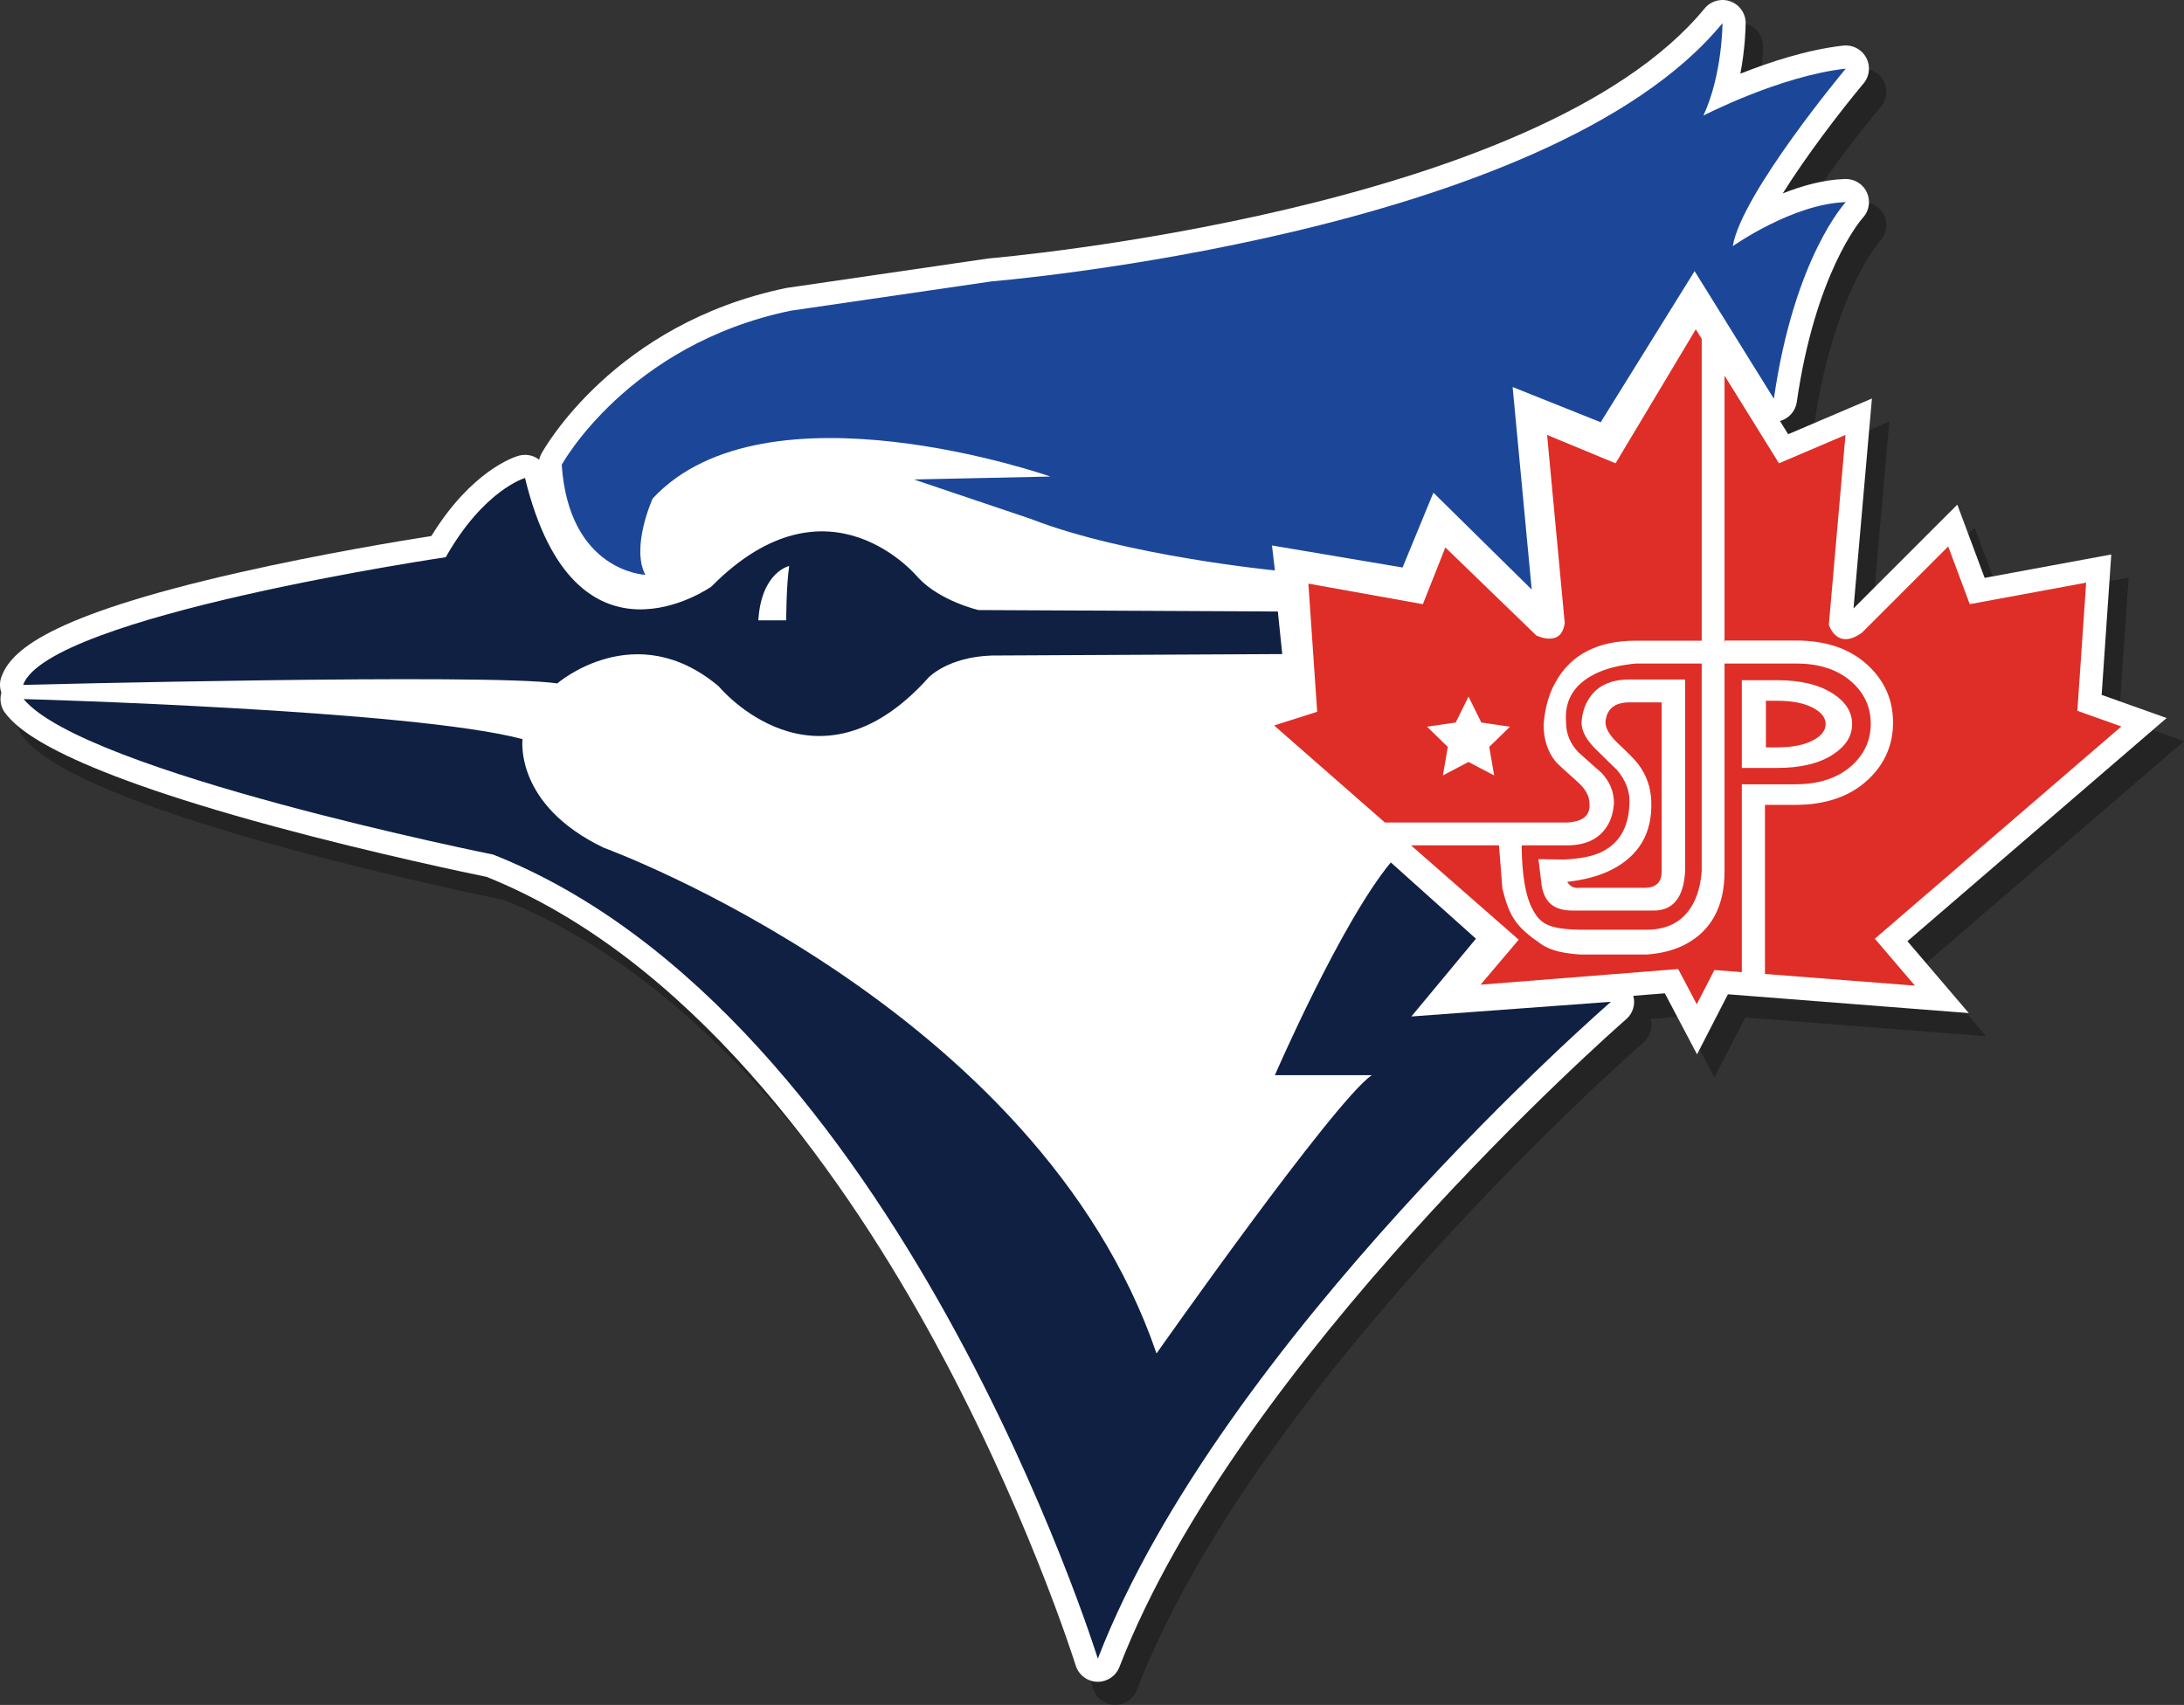 <?xml version="1.0" encoding="utf-8"?>
<!-- Generator: Adobe Illustrator 16.0.0, SVG Export Plug-In . SVG Version: 6.00 Build 0)  -->
<!DOCTYPE svg PUBLIC "-//W3C//DTD SVG 1.1//EN" "http://www.w3.org/Graphics/SVG/1.1/DTD/svg11.dtd">
<svg version="1.1" id="Layer_1_copy" xmlns="http://www.w3.org/2000/svg" xmlns:xlink="http://www.w3.org/1999/xlink" x="0px"
	 y="0px" width="377.417px" height="294.674px" viewBox="0 0 377.417 294.674" enable-background="new 0 0 377.417 294.674"
	 xml:space="preserve">
<rect x="0" y="0" width="377.417" height="294.674" fill="#333333" stroke="none"/>
<path opacity="0.3" d="M377.417,128.103l-6.48-2.31l-4.75-1.693l1.31-19.122l0.353-5.144l-5.069,0.937l-16.814,3.108l-2.547-6.828
	l-2.176-5.831l-4.4,4.4l-13.539,13.539l2.599-29.636l0.583-6.646l-6.137,2.618l-8.337,3.556l-1.417-2.284
	c1.526-0.418,2.677-1.694,2.905-3.276c3.194-22.139,10.889-31.25,11.371-31.801c0.041-0.043,0.082-0.087,0.121-0.133
	c1.03-1.171,1.278-2.831,0.637-4.264c-0.504-1.126-1.494-1.931-2.654-2.228c-0.312-0.081-0.638-0.125-0.975-0.127
	c-0.011,0-0.021,0-0.031,0c-0.015,0-0.03,0-0.046,0c-0.03,0-0.061,0.001-0.091,0.002c-3.655,0.106-7.415,1.162-10.756,2.49
	c4.02-6.427,9.765-13.976,13.9-18.932c0.618-0.704,0.993-1.626,0.993-2.636c0-2.182-1.744-3.955-3.915-3.999
	c-0.029-0.001-0.058-0.001-0.087-0.001c-0.049,0-0.098,0.001-0.146,0.002c-0.121,0.004-0.24,0.014-0.357,0.029
	c-6.187,0.696-12.738,2.865-17.713,4.842c0.808-4.238,0.901-7.725,0.912-8.559c0.002-0.059,0.004-0.118,0.004-0.177
	c0-2.16-1.711-3.92-3.852-3.998C300.763,4.001,300.713,4,300.664,4c-0.09,0-0.18,0.003-0.269,0.009
	c-0.791,0.052-1.519,0.334-2.118,0.78c-0.2,0.149-0.389,0.318-0.562,0.507c-0.058,0.063-0.113,0.126-0.166,0.192
	c-28.795,35.033-122.56,43.08-123.504,43.157c-0.084,0.007-0.168,0.017-0.252,0.029l-34.744,5.072
	c-0.078,0.011-0.156,0.025-0.233,0.041C109.2,59.925,97.064,81.492,96.562,82.407c-0.184,0.334-0.316,0.69-0.397,1.058
	c-0.139-0.107-0.272-0.22-0.426-0.309c-0.616-0.359-1.312-0.543-2.012-0.543c-0.369,0-0.738,0.051-1.1,0.154
	c-0.847,0.242-8.162,2.614-15.079,13.874c-4.984,0.782-19.046,3.087-33.304,6.327c-33.301,7.567-39.408,13.618-41.009,18.044
	c-0.321,0.89-0.308,1.85,0.005,2.718c-0.356,1.252-0.09,2.616,0.757,3.643c1.821,2.202,7.362,8.905,46.544,19.508
	c17.404,4.709,33.917,8.135,36.541,8.672c34.852,13.966,60.594,50.015,76.067,77.843c16.999,30.57,25.659,58.189,25.745,58.465
	c0.505,1.625,1.983,2.754,3.685,2.812c0.046,0.002,0.091,0.003,0.137,0.003c1.647,0,3.133-1.013,3.73-2.558
	c20.457-52.93,85.327-109.994,87.511-111.902c0.877-0.734,1.435-1.836,1.435-3.067c0-0.36-0.063-0.703-0.152-1.035l5.459-0.432
	l1.983,3.758l3.583,6.789l3.511-6.827l1.828-3.552l32.003,2.498l9.617,0.75l-6.264-7.336l-4.341-5.084l39.584-34.084
	L377.417,128.103z"/>
<path fill="#FFFFFF" d="M374.417,124.103l-6.48-2.31l-4.75-1.693l1.31-19.122l0.353-5.144l-5.069,0.937l-16.814,3.108l-2.547-6.828
	l-2.176-5.831l-4.4,4.4l-13.539,13.539l2.599-29.636l0.583-6.646l-6.137,2.618l-8.337,3.556l-1.417-2.284
	c1.526-0.418,2.677-1.694,2.905-3.276c3.194-22.139,10.889-31.25,11.371-31.801c0.041-0.043,0.082-0.087,0.121-0.133
	c1.03-1.171,1.278-2.831,0.637-4.264c-0.504-1.126-1.494-1.931-2.654-2.228c-0.312-0.081-0.638-0.125-0.975-0.127
	c-0.011,0-0.021,0-0.031,0c-0.015,0-0.03,0-0.046,0c-0.03,0-0.061,0.001-0.091,0.002c-3.655,0.106-7.415,1.162-10.756,2.49
	c4.02-6.427,9.765-13.976,13.9-18.932c0.618-0.704,0.993-1.626,0.993-2.636c0-2.182-1.744-3.955-3.915-3.999
	c-0.029-0.001-0.058-0.001-0.087-0.001c-0.049,0-0.098,0.001-0.146,0.002c-0.121,0.004-0.24,0.014-0.357,0.029
	c-6.187,0.696-12.738,2.865-17.713,4.842c0.808-4.238,0.901-7.725,0.912-8.559c0.002-0.059,0.004-0.118,0.004-0.177
	c0-2.16-1.711-3.92-3.852-3.998C297.763,0.001,297.713,0,297.664,0c-0.09,0-0.18,0.003-0.269,0.009
	c-0.791,0.052-1.519,0.334-2.118,0.78c-0.2,0.149-0.389,0.318-0.562,0.507c-0.058,0.063-0.113,0.126-0.166,0.192
	c-28.795,35.033-122.56,43.08-123.504,43.157c-0.084,0.007-0.168,0.017-0.252,0.029l-34.744,5.072
	c-0.078,0.011-0.156,0.025-0.233,0.041C106.2,55.925,94.064,77.492,93.562,78.407c-0.184,0.334-0.316,0.69-0.397,1.058
	c-0.139-0.107-0.272-0.22-0.426-0.309c-0.616-0.359-1.312-0.543-2.012-0.543c-0.369,0-0.738,0.051-1.1,0.154
	c-0.847,0.242-8.162,2.614-15.079,13.874c-4.984,0.782-19.046,3.087-33.304,6.327c-33.301,7.567-39.408,13.618-41.009,18.044
	c-0.321,0.89-0.308,1.85,0.005,2.718c-0.356,1.252-0.09,2.616,0.757,3.643c1.821,2.202,7.362,8.905,46.544,19.508
	c17.404,4.709,33.917,8.135,36.541,8.672c34.852,13.966,60.594,50.015,76.067,77.843c16.999,30.57,25.659,58.189,25.745,58.465
	c0.505,1.625,1.983,2.754,3.685,2.812c0.046,0.002,0.091,0.003,0.137,0.003c1.647,0,3.133-1.013,3.73-2.558
	c20.457-52.93,85.327-109.994,87.511-111.902c0.877-0.734,1.435-1.836,1.435-3.067c0-0.36-0.063-0.703-0.152-1.035l5.459-0.432
	l1.983,3.758l3.583,6.789l3.511-6.827l1.828-3.552l32.003,2.498l9.617,0.75l-6.264-7.336l-4.341-5.084l39.584-34.084
	L374.417,124.103z"/>
<g>
	<path fill="#1C4799" d="M97.069,80.331c0,0,11.409-20.793,39.559-26.626l34.744-5.072c0,0,96.112-7.862,126.291-44.632
		c0,0,0,8.875-3.299,15.977c0,0,13.189-6.848,24.602-8.115c0,0-18.008,21.554-19.527,30.685c0,0,10.396-7.353,19.527-7.608
		c0,0-8.877,9.383-12.426,33.981l-13.696-22.063l-16.229,26.122l-15.218-6.086l3.296,34.998L247.705,85.15l-5.327,12.933
		l-22.569-3.804l0.507,4.312c0,0-25.867-2.537-42.098-8.876L157.93,82.87l23.585-0.507c0,0-49.198-17.247-68.727,3.801
		c0,0-3.802,8.369-1.267,13.188C111.522,99.352,98.334,98.844,97.069,80.331z"/>
</g>
<g>
	<path fill="#0F2043" d="M243.899,175.684l34.49-2.537c0,0-67.372,58.412-88.674,113.527c0,0-34.489-111.244-104.484-138.971
		c0,0-70.667-14.199-81.15-26.88c0,0,67.458,1.858,86.221,6.931c0,0-1.518,11.326,14.033,18.768c0,0,74.896,27.219,95.523,87.406
		c0,0,30.601-43.533,37.192-48.1h-16.736c0,0,11.412-26.373,20.033-36.77l14.71,13.186L243.899,175.684z M3.997,118.373
		c4.311-11.921,73.034-22.066,73.034-22.066c6.595-11.663,13.696-13.693,13.696-13.693c8.623,35.506,32.209,18.768,32.209,18.768
		c20.287-20.542,35.756-1.522,35.756-1.522c3.807,4.058,10.396,5.579,10.396,5.579l51.736,0.252l0.761,7.357l-50.213,0.252
		c-7.606,0.254-10.906,3.805-10.906,3.805c-19.527,21.811-36.264,1.521-36.264,1.521c-14.455-12.174-27.896-0.506-27.896-0.506
		C84.385,116.342,3.997,118.373,3.997,118.373z M131.049,107.215h4.817c0,0,0-5.834,0.51-9.384
		C136.376,97.831,131.557,98.844,131.049,107.215z"/>
</g>
<g>
	<path fill="#DE2E27" d="M307.111,129.173h-1.946v-8.053h1.946c2.635,0,4.725,0.416,6.268,1.256
		c1.405,0.767,2.108,1.688,2.108,2.771c0,1.082-0.703,2.003-2.108,2.769C311.835,128.758,309.746,129.173,307.111,129.173z
		 M270.79,142.16h-31.462l-19.144-16.769l7.438-2.369l-1.521-22.149l19.782,3.55l3.888-9.804l15.723,15.214
		c0,0,4.393,2.201,4.902-2.198l-3.043-32.46l11.832,4.903l13.865-23.161l1.021,1.646v52.175h-11.438
		c-6.604,0-11.231,2.428-13.888,7.283c-1.121,2.014-1.782,4.422-1.991,7.229c0,2.532,0.682,4.652,2.048,6.351
		c0.273,0.344,1.554,1.521,3.821,3.534c1.361,1.214,2.042,2.446,2.042,3.694C274.874,140.913,273.583,142.021,270.79,142.16z
		 M257.358,129.092l3.582-3.492l-4.951-0.721l-2.214-4.486l-2.214,4.486l-4.951,0.721l3.582,3.492l-0.846,4.932l4.429-2.33
		l4.429,2.33L257.358,129.092z M277.443,124.834c0,1.006,0.645,2.15,1.939,3.434c2.096,1.978,3.332,3.245,3.719,3.796
		c1.396,1.84,2.147,3.94,2.253,6.297c0.245,5.656-2.148,9.693-7.18,12.121c-2.018,0.971-4.476,1.608-7.338,1.935
		c0.401,0.701,1.071,1.175,2.191,1.021h11.533c1.728-0.118,2.588-1.046,2.588-2.784v-29.254h-5.565
		C278.995,121.399,277.619,122.548,277.443,124.834z M262.972,146.11h7.817c3.388,0,5.762-1.212,7.123-3.64
		c0.563-1.007,0.89-2.219,0.999-3.641c0-1.979-0.717-3.729-2.155-5.253c-1.321-1.187-2.646-2.359-3.978-3.54
		c-1.43-1.494-2.146-3.205-2.146-5.149c-0.35-4.021,1.552-6.938,5.711-8.739c1.713-0.729,3.805-1.217,6.29-1.459h11.438v35.832
		c-0.146,1.962-0.542,3.656-1.19,5.082c-1.587,3.392-4.362,5.086-8.327,5.086h-11.463c-5.699-0.101-7.025-1.104-8.384-3.791
		C263.071,153.662,262.962,147.971,262.972,146.11z M270.298,148.56l-4.441-0.069l0.582,4.761c0.571,2.721,2.053,4.13,5.408,4.13
		c0.396,0,0.794,0,1.19,0h11.57c0.398,0,0.776,0,1.136,0c3.389,0,5.21-2.259,5.46-6.78v-33.158l-0.097,0.094v-0.094h-9.523
		c-3.46,0-5.869,1.237-7.233,3.704c-0.594,1.042-0.94,2.275-1.047,3.7c0,1.389,0.715,2.828,2.151,4.325
		c1.321,1.321,2.653,2.621,3.978,3.905c1.434,1.708,2.151,3.478,2.151,5.319c0,4.34-1.606,7.293-4.827,8.855
		C275.25,147.991,273.089,148.424,270.298,148.56z M301.001,135.556v32.467l-4.738-0.37l-3.044,5.918l-3.212-6.086l-34.15,2.703
		l6.593-7.775l-18.612-16.303h15.199l0.591,7.486c1.234,4.935,2.386,6.608,6.706,9.586c1.763,1.215,4.125,1.604,6.758,1.797h11.463
		c2.628-0.19,4.883-0.788,6.758-1.792c4.473-2.392,6.705-6.597,6.705-12.617v-35.881v-0.003h12.413c4.037,0,7.252,1.08,9.638,3.243
		c2.146,1.951,3.215,4.34,3.215,7.165c0,2.822-1.088,5.229-3.264,7.218c-2.423,2.165-5.688,3.244-9.8,3.244H301.001z
		 M301.001,132.729h6.109c4.074,0,7.304-0.779,9.695-2.354c2.176-1.43,3.262-3.171,3.262-5.228s-1.086-3.8-3.262-5.23
		c-2.392-1.571-5.621-2.354-9.695-2.354h-6.109V132.729z M323.991,162.245l42.603-36.684l-7.605-2.711l1.518-22.146l-20.115,3.718
		l-3.721-9.973l-14.877,14.877c-4.395,3.213-5.752-1.352-5.752-1.352l2.876-32.801l-11.495,4.903l-9.404-15.156v45.817v0.503
		l0.076-0.532h12.337c5.267,0,9.445,1.483,12.533,4.445c2.776,2.65,4.169,5.892,4.169,9.73c0,3.837-1.411,7.098-4.215,9.778
		c-3.125,2.969-7.356,4.451-12.698,4.451h-5.218v29.221l25.917,2.023L323.991,162.245z"/>
</g>
</svg>
